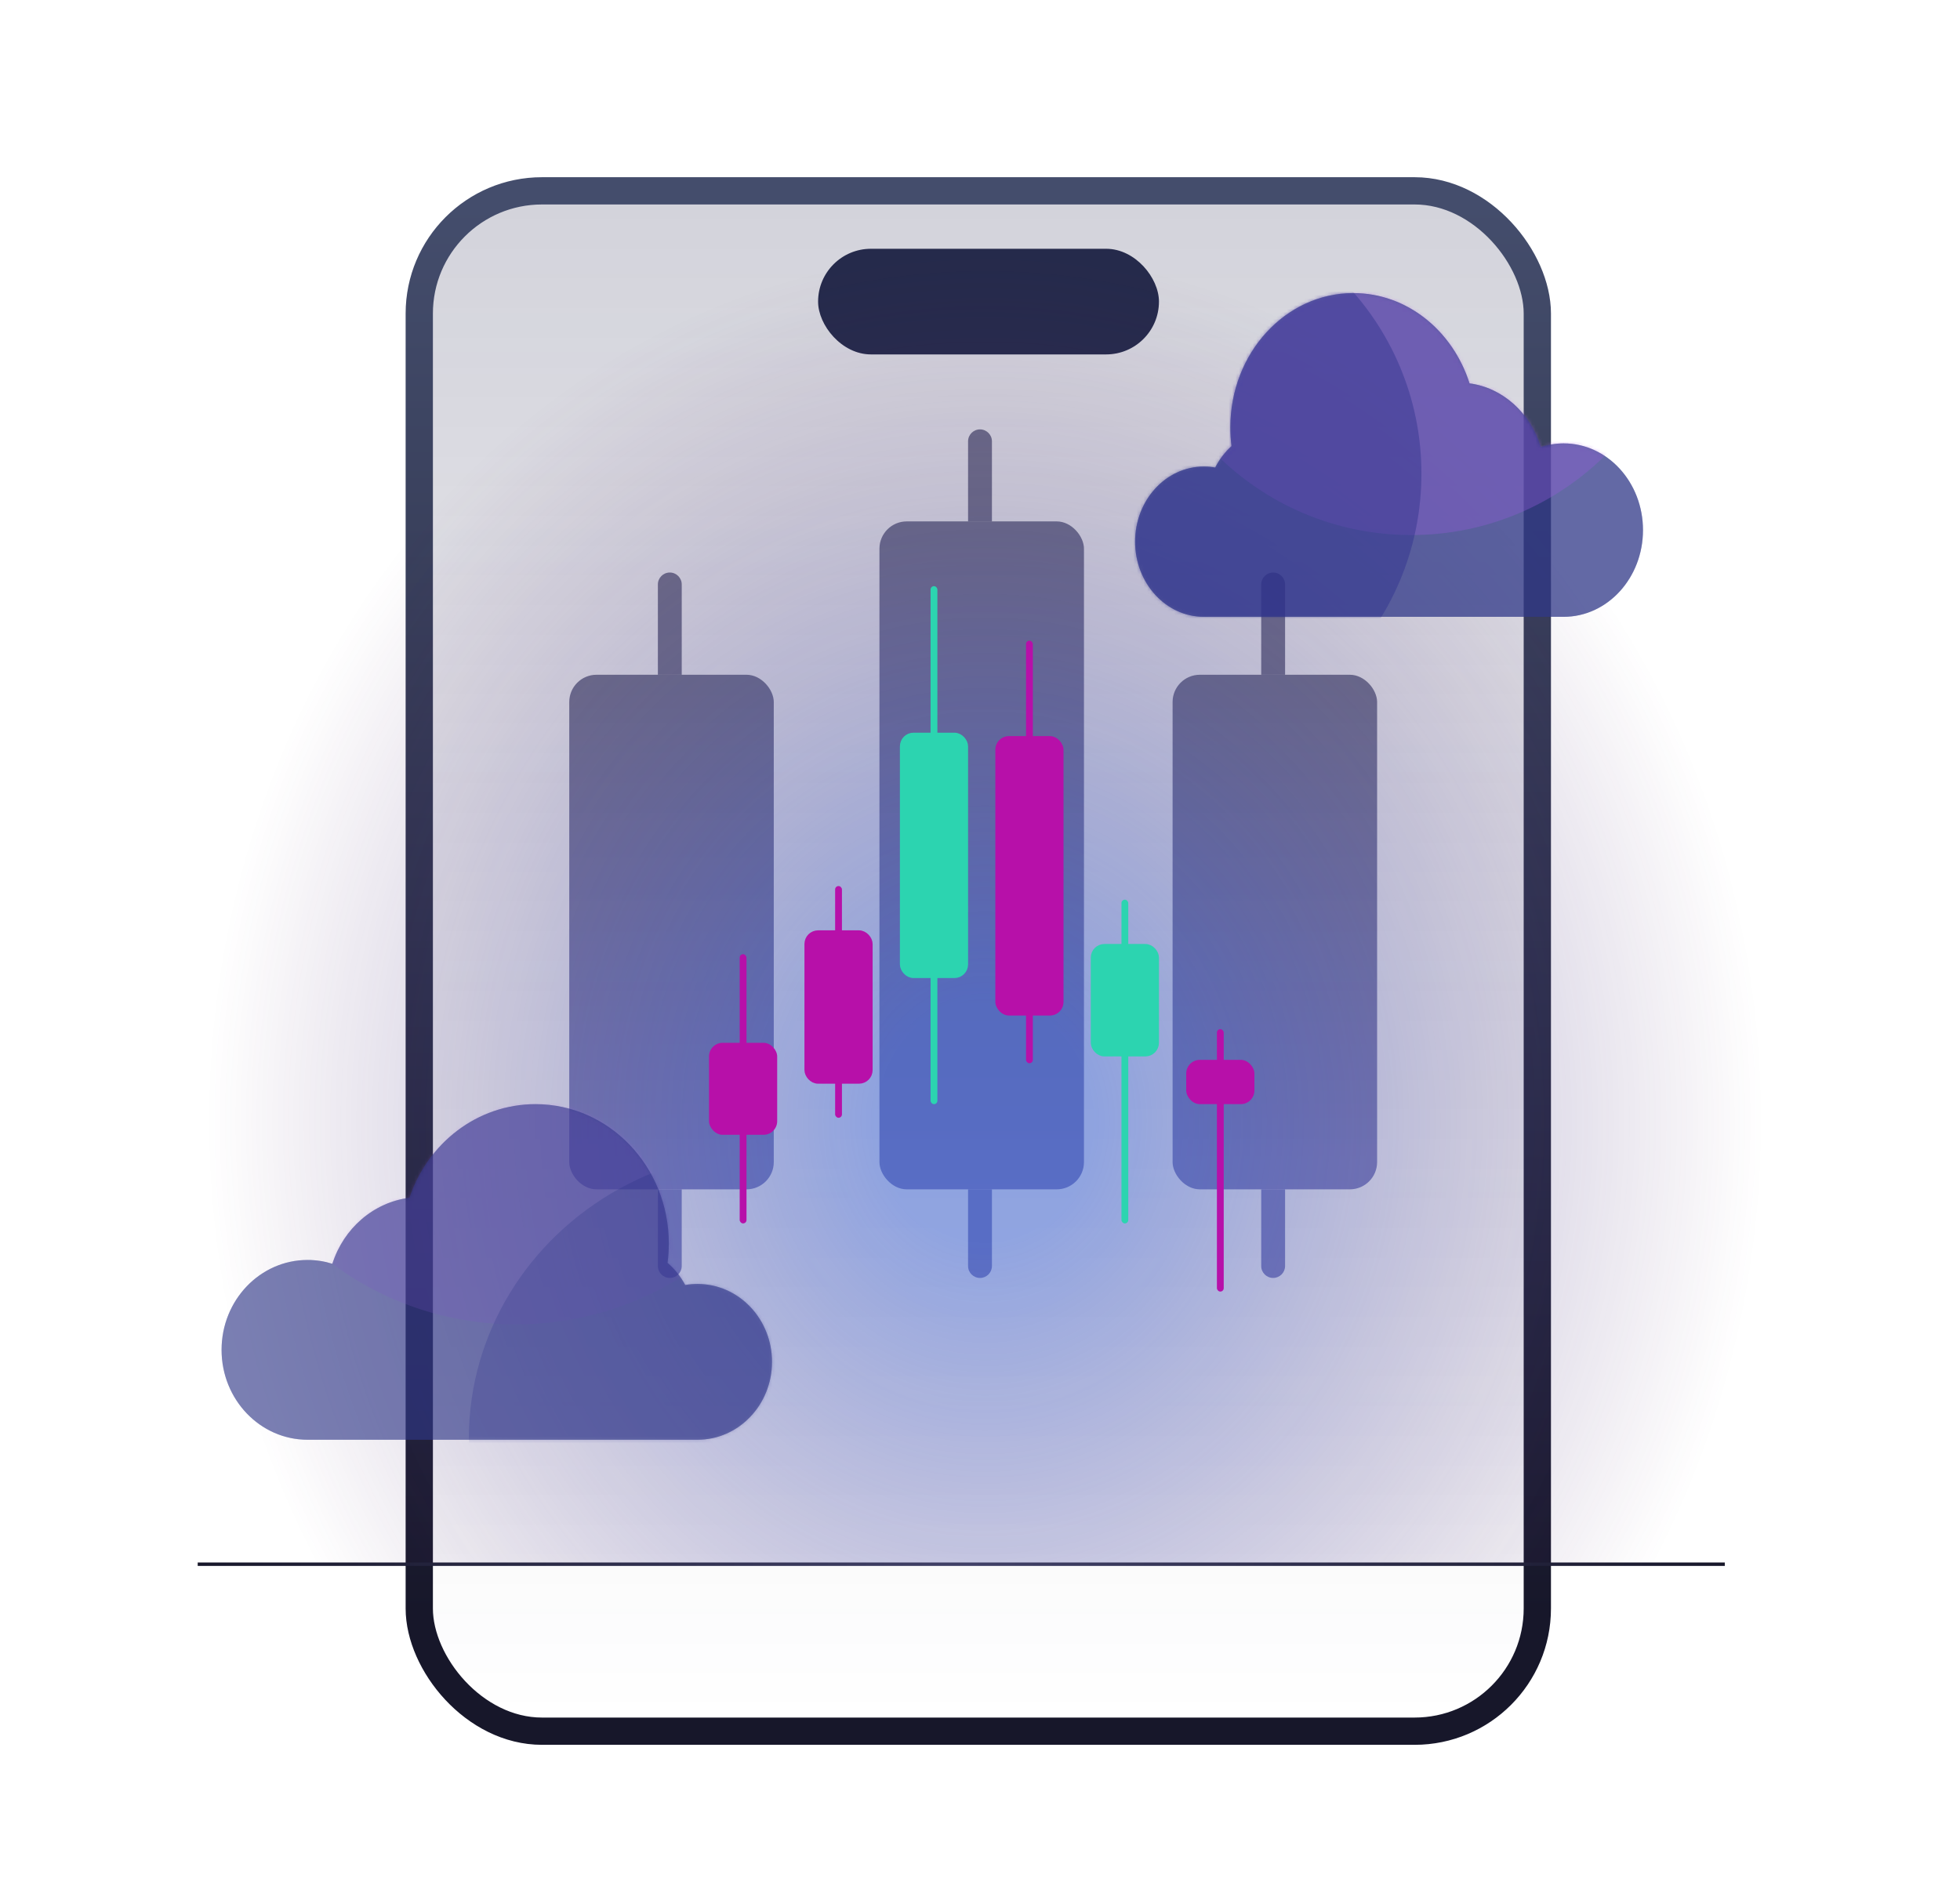 <svg xmlns="http://www.w3.org/2000/svg" width="575" height="551" viewBox="0 0 575 551" fill="none"><rect x="123" y="56" width="328" height="452" rx="36" fill="url(#paint0_linear_2775_56159)" fill-opacity="0.2" stroke="url(#paint1_linear_2775_56159)" stroke-width="8"></rect><rect x="240" y="73" width="100" height="31" rx="15.5" fill="#252A4B"></rect><path d="M370 171.5C370 169.567 371.567 168 373.5 168C375.433 168 377 169.567 377 171.5V198H370V171.5Z" fill="#23244C" fill-opacity="0.6"></path><path d="M377 371.5C377 373.433 375.433 375 373.5 375C371.567 375 370 373.433 370 371.5L370 349L377 349L377 371.5Z" fill="#383B98" fill-opacity="0.6"></path><rect x="344" y="198" width="60" height="151" rx="8" fill="url(#paint2_linear_2775_56159)" fill-opacity="0.6"></rect><path d="M193 171.5C193 169.567 194.567 168 196.5 168C198.433 168 200 169.567 200 171.5V198H193V171.5Z" fill="#23244C" fill-opacity="0.6"></path><path d="M200 371.5C200 373.433 198.433 375 196.5 375C194.567 375 193 373.433 193 371.5L193 349L200 349L200 371.5Z" fill="#383B98" fill-opacity="0.6"></path><rect x="167" y="198" width="60" height="151" rx="8" fill="url(#paint3_linear_2775_56159)" fill-opacity="0.6"></rect><path d="M284 129.5C284 127.567 285.567 126 287.5 126C289.433 126 291 127.567 291 129.5V153H284V129.5Z" fill="#23244C" fill-opacity="0.6"></path><path d="M291 371.5C291 373.433 289.433 375 287.5 375C285.567 375 284 373.433 284 371.5L284 349L291 349L291 371.5Z" fill="#383B98" fill-opacity="0.6"></path><rect x="258" y="153" width="60" height="196" rx="8" fill="url(#paint4_linear_2775_56159)" fill-opacity="0.6"></rect><path d="M529 459V60H49V459H289H529Z" fill="url(#paint5_radial_2775_56159)"></path><path d="M58 459H506" stroke="url(#paint6_linear_2775_56159)"></path><path fill-rule="evenodd" clip-rule="evenodd" d="M361.282 130.914C361.055 129.126 360.938 127.299 360.938 125.442C360.938 103.659 377.094 86 397.023 86C412.804 86 426.218 97.071 431.12 112.495C440.921 113.788 448.991 121.226 452.01 131.179C454.134 130.482 456.387 130.107 458.719 130.107C471.577 130.107 482 141.5 482 155.554C482 169.607 471.577 181 458.719 181C421.961 181 384.451 181 353.177 181C342.034 181 333 171.126 333 158.946C333 146.767 342.034 136.893 353.177 136.893C354.308 136.893 355.418 136.995 356.498 137.19C357.726 134.785 359.353 132.658 361.282 130.914Z" fill="#313888" fill-opacity="0.5"></path><mask id="mask0_2775_56159" style="mask-type:alpha" maskUnits="userSpaceOnUse" x="333" y="86" width="149" height="95"><path fill-rule="evenodd" clip-rule="evenodd" d="M361.282 130.914C361.055 129.126 360.938 127.299 360.938 125.442C360.938 103.659 377.094 86 397.023 86C412.804 86 426.218 97.071 431.12 112.495C440.921 113.788 448.991 121.226 452.01 131.179C454.134 130.482 456.387 130.107 458.719 130.107C471.577 130.107 482 141.5 482 155.554C482 169.607 471.577 181 458.719 181C421.961 181 384.451 181 353.177 181C342.034 181 333 171.126 333 158.946C333 146.767 342.034 136.893 353.177 136.893C354.308 136.893 355.418 136.995 356.498 137.19C357.726 134.785 359.353 132.658 361.282 130.914Z" fill="#505074" fill-opacity="0.5"></path></mask><g mask="url(#mask0_2775_56159)"><g filter="url(#filter0_f_2775_56159)"><circle cx="414" cy="76" r="81" fill="#AF63F1" fill-opacity="0.4"></circle></g><g filter="url(#filter1_f_2775_56159)"><circle cx="336" cy="139" r="81" fill="#2C2D91" fill-opacity="0.5"></circle></g></g><path fill-rule="evenodd" clip-rule="evenodd" d="M361.282 130.914C361.055 129.126 360.938 127.299 360.938 125.442C360.938 103.659 377.094 86 397.023 86C412.804 86 426.218 97.071 431.12 112.495C440.921 113.788 448.991 121.226 452.01 131.179C454.134 130.482 456.387 130.107 458.719 130.107C471.577 130.107 482 141.5 482 155.554C482 169.607 471.577 181 458.719 181C421.961 181 384.451 181 353.177 181C342.034 181 333 171.126 333 158.946C333 146.767 342.034 136.893 353.177 136.893C354.308 136.893 355.418 136.995 356.498 137.19C357.726 134.785 359.353 132.658 361.282 130.914Z" fill="#313888" fill-opacity="0.5"></path><mask id="mask1_2775_56159" style="mask-type:alpha" maskUnits="userSpaceOnUse" x="333" y="86" width="149" height="95"><path fill-rule="evenodd" clip-rule="evenodd" d="M361.282 130.914C361.055 129.126 360.938 127.299 360.938 125.442C360.938 103.659 377.094 86 397.023 86C412.804 86 426.218 97.071 431.12 112.495C440.921 113.788 448.991 121.226 452.01 131.179C454.134 130.482 456.387 130.107 458.719 130.107C471.577 130.107 482 141.5 482 155.554C482 169.607 471.577 181 458.719 181C421.961 181 384.451 181 353.177 181C342.034 181 333 171.126 333 158.946C333 146.767 342.034 136.893 353.177 136.893C354.308 136.893 355.418 136.995 356.498 137.19C357.726 134.785 359.353 132.658 361.282 130.914Z" fill="#505074" fill-opacity="0.5"></path></mask><g mask="url(#mask1_2775_56159)"><g filter="url(#filter2_f_2775_56159)"><circle cx="414" cy="76" r="81" fill="#AF63F1" fill-opacity="0.4"></circle></g><g filter="url(#filter3_f_2775_56159)"><circle cx="336" cy="139" r="81" fill="#2C2D91" fill-opacity="0.5"></circle></g></g><path fill-rule="evenodd" clip-rule="evenodd" d="M195.833 370.56C196.079 368.706 196.206 366.812 196.206 364.887C196.206 342.306 178.696 324 157.097 324C139.994 324 125.455 335.477 120.143 351.466C109.521 352.807 100.775 360.516 97.503 370.835C95.2 370.112 92.76 369.723 90.232 369.723C76.297 369.723 65 381.534 65 396.102C65 410.671 76.297 422.481 90.232 422.481C130.07 422.481 170.723 422.481 204.617 422.481C216.694 422.481 226.484 412.246 226.484 399.619C226.484 386.993 216.694 376.758 204.617 376.758C203.391 376.758 202.189 376.863 201.018 377.066C199.687 374.573 197.923 372.367 195.833 370.56Z" fill="#313888" fill-opacity="0.4"></path><mask id="mask2_2775_56159" style="mask-type:alpha" maskUnits="userSpaceOnUse" x="65" y="324" width="162" height="99"><path fill-rule="evenodd" clip-rule="evenodd" d="M195.833 370.56C196.079 368.706 196.206 366.812 196.206 364.887C196.206 342.306 178.696 324 157.097 324C139.994 324 125.455 335.477 120.143 351.466C109.521 352.807 100.775 360.516 97.503 370.835C95.2 370.112 92.76 369.723 90.232 369.723C76.297 369.723 65 381.534 65 396.102C65 410.671 76.297 422.481 90.232 422.481C130.07 422.481 170.723 422.481 204.617 422.481C216.694 422.481 226.484 412.246 226.484 399.619C226.484 386.993 216.694 376.758 204.617 376.758C203.391 376.758 202.189 376.863 201.018 377.066C199.687 374.573 197.923 372.367 195.833 370.56Z" fill="#505074" fill-opacity="0.5"></path></mask><g mask="url(#mask2_2775_56159)"><g filter="url(#filter4_f_2775_56159)"><ellipse cx="87.787" cy="83.968" rx="87.787" ry="83.968" transform="matrix(-0.998 0.065 0.065 0.998 234.09 215.121)" fill="#AF63F1" fill-opacity="0.4"></ellipse></g><g filter="url(#filter5_f_2775_56159)"><ellipse cx="87.787" cy="83.968" rx="87.787" ry="83.968" transform="matrix(-0.998 0.065 0.065 0.998 307.492 331.953)" fill="#2C2D91" fill-opacity="0.5"></ellipse></g></g><path fill-rule="evenodd" clip-rule="evenodd" d="M195.833 370.56C196.079 368.706 196.206 366.812 196.206 364.887C196.206 342.306 178.696 324 157.097 324C139.994 324 125.455 335.477 120.143 351.466C109.521 352.807 100.775 360.516 97.503 370.835C95.2 370.112 92.76 369.723 90.232 369.723C76.297 369.723 65 381.534 65 396.102C65 410.671 76.297 422.481 90.232 422.481C130.07 422.481 170.723 422.481 204.617 422.481C216.694 422.481 226.484 412.246 226.484 399.619C226.484 386.993 216.694 376.758 204.617 376.758C203.391 376.758 202.189 376.863 201.018 377.066C199.687 374.573 197.923 372.367 195.833 370.56Z" fill="#313888" fill-opacity="0.4"></path><rect x="329" y="264" width="2" height="95" rx="1" fill="#2CD4B0"></rect><rect x="321" y="278" width="18" height="31" rx="3" fill="#2CD4B0" stroke="#2CD4B0" stroke-width="2"></rect><rect x="245" y="260" width="2" height="68" rx="1" fill="#B710A9"></rect><rect x="237" y="274" width="18" height="43" rx="3" fill="#B710A9" stroke="#B710A9" stroke-width="2"></rect><rect x="273" y="172" width="2" height="152" rx="1" fill="#2CD4B0"></rect><rect x="265" y="216" width="18" height="70" rx="3" fill="#2CD4B0" stroke="#2CD4B0" stroke-width="2"></rect><rect x="292" y="216" width="20" height="82" rx="4" fill="#B710A9"></rect><rect x="301" y="188" width="2" height="124" rx="1" fill="#B710A9"></rect><rect x="348" y="311" width="20" height="13" rx="4" fill="#B710A9"></rect><rect x="357" y="302" width="2" height="77" rx="1" fill="#B710A9"></rect><rect x="208" y="306" width="20" height="27" rx="4" fill="#B710A9"></rect><rect x="217" y="280" width="2" height="79" rx="1" fill="#B710A9"></rect><defs><filter id="filter0_f_2775_56159" x="313" y="-25" width="202" height="202" filterUnits="userSpaceOnUse" color-interpolation-filters="sRGB"><feGaussianBlur stdDeviation="10"></feGaussianBlur></filter><filter id="filter1_f_2775_56159" x="235" y="38" width="202" height="202" filterUnits="userSpaceOnUse" color-interpolation-filters="sRGB"><feGaussianBlur stdDeviation="10"></feGaussianBlur></filter><filter id="filter2_f_2775_56159" x="313" y="-25" width="202" height="202" filterUnits="userSpaceOnUse" color-interpolation-filters="sRGB"><feGaussianBlur stdDeviation="10"></feGaussianBlur></filter><filter id="filter3_f_2775_56159" x="235" y="38" width="202" height="202" filterUnits="userSpaceOnUse" color-interpolation-filters="sRGB"><feGaussianBlur stdDeviation="10"></feGaussianBlur></filter><filter id="filter4_f_2775_56159" x="4.141" y="160.602" width="295.548" height="287.973" filterUnits="userSpaceOnUse" color-interpolation-filters="sRGB"><feGaussianBlur stdDeviation="30"></feGaussianBlur></filter><filter id="filter5_f_2775_56159" x="117.543" y="317.434" width="215.548" height="207.973" filterUnits="userSpaceOnUse" color-interpolation-filters="sRGB"><feGaussianBlur stdDeviation="10"></feGaussianBlur></filter><linearGradient id="paint0_linear_2775_56159" x1="287" y1="60" x2="287" y2="504" gradientUnits="userSpaceOnUse"><stop stop-color="#23244C"></stop><stop offset="1" stop-color="#23244C" stop-opacity="0"></stop></linearGradient><linearGradient id="paint1_linear_2775_56159" x1="287" y1="60" x2="287" y2="473.5" gradientUnits="userSpaceOnUse"><stop stop-color="#444D6C"></stop><stop offset="1" stop-color="#17172A"></stop></linearGradient><linearGradient id="paint2_linear_2775_56159" x1="374" y1="198" x2="374" y2="349" gradientUnits="userSpaceOnUse"><stop stop-color="#23244C"></stop><stop offset="1" stop-color="#383B98"></stop></linearGradient><linearGradient id="paint3_linear_2775_56159" x1="197" y1="198" x2="197" y2="349" gradientUnits="userSpaceOnUse"><stop stop-color="#23244C"></stop><stop offset="1" stop-color="#383B98"></stop></linearGradient><linearGradient id="paint4_linear_2775_56159" x1="288" y1="153" x2="288" y2="349" gradientUnits="userSpaceOnUse"><stop stop-color="#23244C"></stop><stop offset="1" stop-color="#383B98"></stop></linearGradient><radialGradient id="paint5_radial_2775_56159" cx="0" cy="0" r="1" gradientUnits="userSpaceOnUse" gradientTransform="translate(289 329.26) rotate(90) scale(256.612 230.001)"><stop offset="0.14" stop-color="#3058CE" stop-opacity="0.5"></stop><stop offset="1" stop-color="#51225C" stop-opacity="0"></stop></radialGradient><linearGradient id="paint6_linear_2775_56159" x1="58" y1="459.5" x2="506" y2="459.5" gradientUnits="userSpaceOnUse"><stop stop-color="#17172A"></stop><stop offset="0.505" stop-color="#404067"></stop><stop offset="1" stop-color="#17172A"></stop></linearGradient></defs></svg>